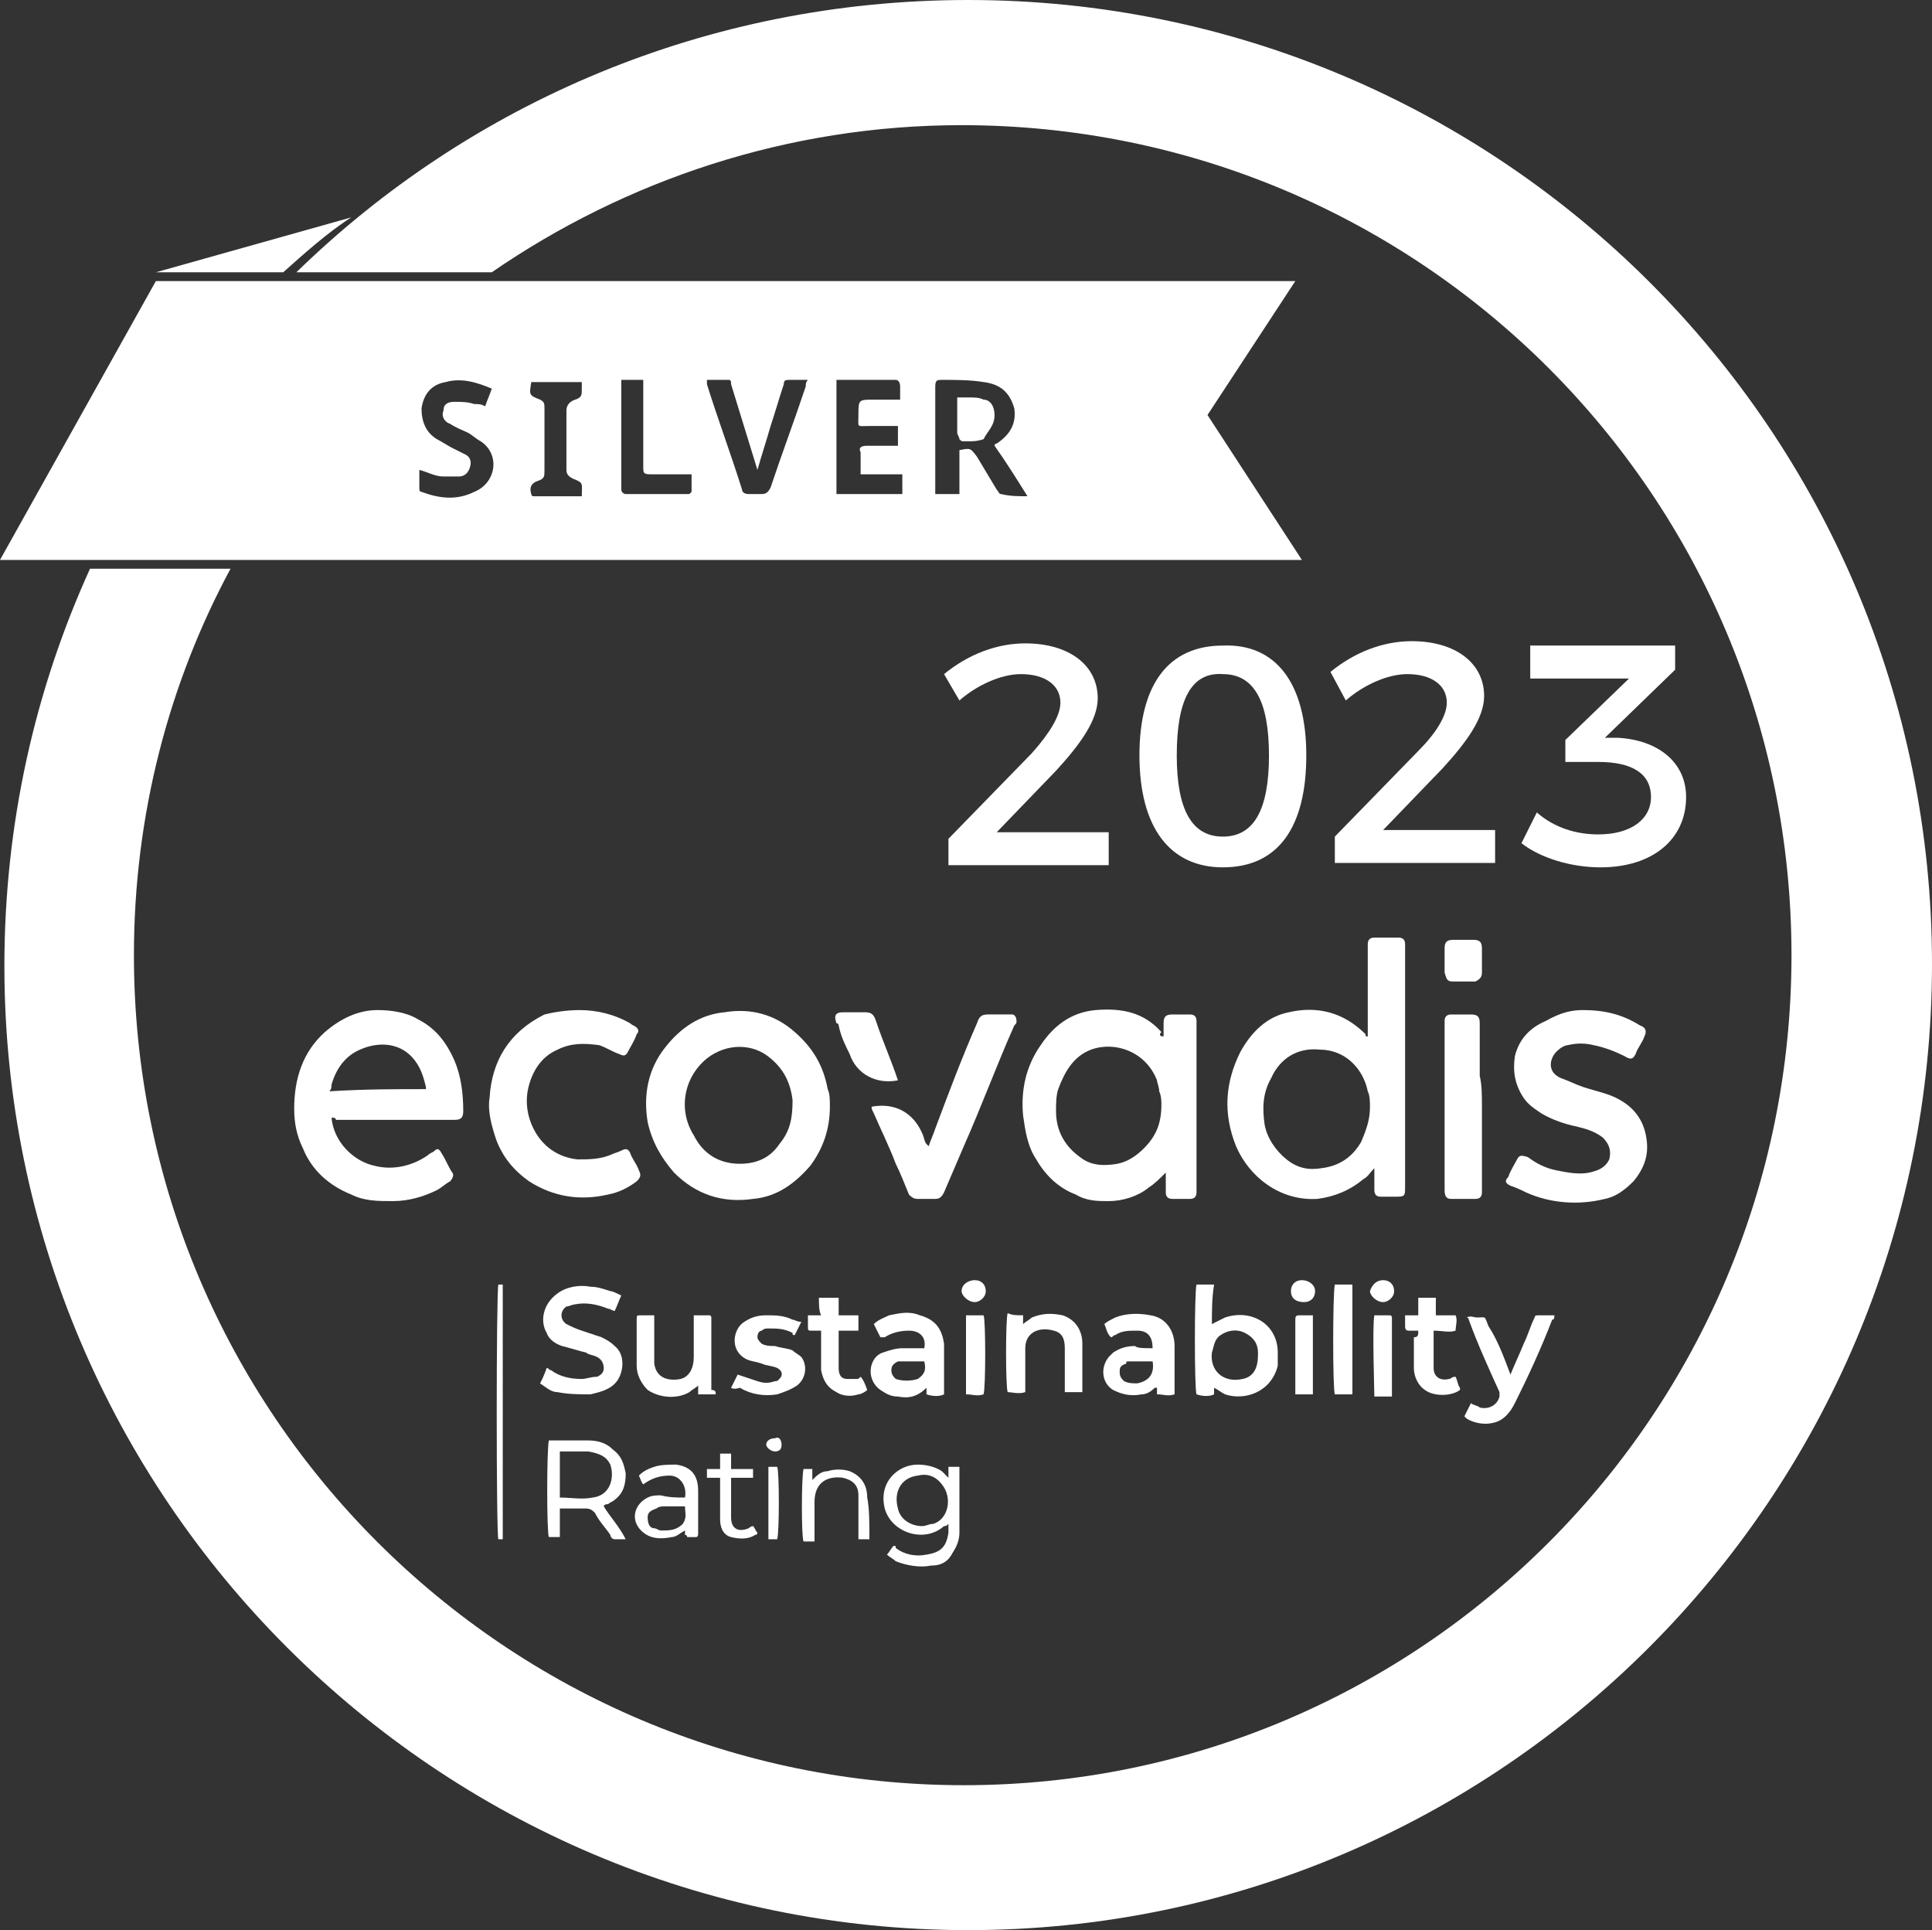 <?xml version="1.0" encoding="UTF-8"?> <svg xmlns="http://www.w3.org/2000/svg" xmlns:xlink="http://www.w3.org/1999/xlink" version="1.1" id="Layer_1" x="0px" y="0px" width="88px" height="87.9px" viewBox="0 0 88 87.9" style="enable-background:new 0 0 88 87.9;" xml:space="preserve"><rect x="0" y="0" width="88" height="87.9" fill="#333333" stroke="none"/> <style type="text/css"> .st0{fill:#FFFFFF;} .st1{enable-background:new ;} </style> <g> <path class="st0" d="M12.9,12.4c0.9-0.8,2-1.8,3.1-2.5l-8.9,2.5L12.9,12.4z"></path> </g> <g> <path class="st0" d="M62.3,47.2c0-0.1,0-0.2,0-0.3c0-1.2,0-2.4,0-3.7c0-0.1,0-0.1,0-0.2c0-0.2,0.1-0.3,0.3-0.3c0.4,0,0.7,0,1.1,0 c0.2,0,0.3,0.1,0.3,0.3c0,0.1,0,0.1,0,0.2c0,3.6,0,7.2,0,10.8c0,0.5,0,0.5-0.5,0.5c-0.2,0-0.4,0-0.6,0c-0.2,0-0.3-0.1-0.3-0.3 c0-0.3,0-0.5,0-0.8c0,0,0-0.1,0-0.2c-0.2,0.2-0.3,0.4-0.5,0.5c-0.6,0.5-1.3,0.8-2.1,0.9c-1.7,0.1-3.1-1-3.7-2.4 c-0.6-1.5-0.5-2.9,0.2-4.3c0.5-0.9,1.2-1.6,2.2-1.8c1.3-0.3,2.5,0,3.5,1C62.2,47.2,62.2,47.2,62.3,47.2 C62.3,47.3,62.3,47.2,62.3,47.2z M62.4,50.4c0-0.2,0-0.5-0.1-0.7c-0.2-1-1-1.9-2.2-1.9c-1-0.1-1.8,0.4-2.2,1.3 c-0.4,0.7-0.4,1.4-0.3,2.1c0.1,0.6,0.5,1.2,1,1.6c0.5,0.4,1,0.5,1.6,0.4c0.8-0.1,1.4-0.5,1.8-1.2C62.3,51.3,62.4,50.9,62.4,50.4z"></path> </g> <g> <path class="st0" d="M53,47.2c0-0.2,0-0.4,0-0.6c0-0.3,0.1-0.4,0.4-0.4c0.3,0,0.5,0,0.8,0c0.2,0,0.3,0.1,0.3,0.3c0,0.1,0,0.1,0,0.2 c0,2.5,0,4.9,0,7.4c0,0.1,0,0.1,0,0.2c0,0.2-0.1,0.3-0.3,0.3c-0.3,0-0.6,0-0.8,0c-0.2,0-0.3-0.1-0.3-0.3c0-0.3,0-0.5,0-0.8 c0,0,0-0.1,0-0.1c-0.3,0.3-0.5,0.5-0.8,0.7c-0.5,0.4-1.2,0.6-1.8,0.6c-0.5,0-1,0-1.5-0.3c-0.8-0.3-1.4-0.9-1.8-1.6 c-0.4-0.6-0.5-1.3-0.6-2c-0.1-1.1,0.1-2.2,0.8-3.2c0.6-0.9,1.4-1.5,2.5-1.6c1.2-0.1,2.2,0.1,3,1C52.8,47.1,52.8,47.2,53,47.2 C52.9,47.2,52.9,47.2,53,47.2z M52.9,50.3c0-0.1,0-0.4-0.1-0.6c0-0.2-0.1-0.4-0.1-0.5c-0.5-1.3-1.9-1.8-3-1.4 c-0.8,0.3-1.2,1-1.5,1.8c-0.1,0.3-0.1,0.7-0.1,1c0,0.9,0.4,1.6,1.1,2.1c0.5,0.4,1.1,0.4,1.7,0.3c0.5-0.1,0.9-0.4,1.2-0.7 C52.7,51.7,52.9,51.1,52.9,50.3z"></path> </g> <g> <path class="st0" d="M15.1,50.9c0.1,1.1,1,2,2,2.2c0.8,0.2,1.7,0,2.4-0.5c0.1-0.1,0.2-0.1,0.3-0.2c0.1-0.1,0.2-0.1,0.3,0.1 c0.2,0.3,0.3,0.6,0.5,0.9c0.1,0.1,0,0.3-0.1,0.4c-0.2,0.1-0.4,0.3-0.6,0.4c-0.6,0.3-1.3,0.5-2,0.5c-0.7,0-1.3,0-1.9-0.3 c-1-0.4-1.8-1.1-2.2-2.1c-0.3-0.6-0.4-1.2-0.4-1.8c0-1.4,0.4-2.6,1.4-3.5c0.7-0.6,1.5-1,2.4-1c0.6,0,1.3,0.1,1.8,0.4 c0.8,0.4,1.3,1,1.7,1.9c0.3,0.7,0.4,1.5,0.4,2.3c0,0.3-0.1,0.4-0.4,0.4c-0.8,0-1.5,0-2.3,0c-1,0-2.1,0-3.1,0 C15.3,50.9,15.2,50.9,15.1,50.9z M19.4,49.6C19.5,49.5,19.5,49.5,19.4,49.6c0-0.1,0-0.1,0-0.1c-0.1-0.4-0.2-0.8-0.5-1.2 c-0.6-0.8-1.6-0.9-2.5-0.5c-0.7,0.3-1.1,0.9-1.3,1.6c0,0.1,0,0.2-0.1,0.3C16.6,49.6,18,49.6,19.4,49.6z"></path> </g> <g> <path class="st0" d="M37.8,50.4c0,1-0.3,1.9-0.9,2.7c-0.7,0.8-1.5,1.4-2.6,1.5c-1.4,0.2-2.6-0.2-3.6-1.2c-0.6-0.7-1-1.4-1.2-2.3 c-0.2-1.2,0-2.4,0.8-3.4c0.7-0.9,1.6-1.5,2.7-1.6c1.2-0.2,2.3,0.1,3.2,0.9c0.8,0.7,1.3,1.5,1.5,2.6C37.8,49.8,37.8,50.1,37.8,50.4z M33.7,53c0.8,0,1.4-0.3,1.8-0.9c0.5-0.6,0.6-1.2,0.6-2c-0.1-0.8-0.4-1.4-1-1.9c-0.8-0.7-2-0.7-2.9,0c-1.1,0.9-1.3,2.4-0.6,3.5 C32,52.5,32.7,53,33.7,53z"></path> </g> <g> <path class="st0" d="M72.1,46c1,0,1.8,0.2,2.6,0.7c0.3,0.1,0.3,0.3,0.2,0.5c-0.1,0.3-0.3,0.5-0.4,0.8c-0.1,0.2-0.2,0.3-0.5,0.1 c-0.4-0.2-0.9-0.4-1.4-0.5c-0.4-0.1-0.8-0.1-1.2,0c-0.1,0-0.3,0.1-0.4,0.2c-0.4,0.3-0.6,1,0.1,1.3c0.3,0.1,0.7,0.3,1,0.4 c0.6,0.2,1.2,0.3,1.7,0.6c0.7,0.4,1.1,1,1.2,1.8c0.1,0.7-0.1,1.3-0.6,1.9c-0.4,0.4-0.8,0.7-1.3,0.8c-1.2,0.3-2.5,0.2-3.6-0.3 c-0.2-0.1-0.4-0.2-0.7-0.3c-0.2-0.1-0.3-0.2-0.1-0.4c0.1-0.3,0.3-0.6,0.4-0.8c0.1-0.2,0.2-0.2,0.5-0.1c0.4,0.3,0.8,0.5,1.3,0.6 c0.5,0.1,1,0.2,1.5,0.1c0.4-0.1,0.7-0.2,0.9-0.6c0.1-0.4,0-0.7-0.3-1c-0.4-0.3-0.8-0.4-1.2-0.5c-0.5-0.1-1.1-0.3-1.6-0.6 c-0.3-0.2-0.6-0.4-0.8-0.7c-0.4-0.6-0.5-1.2-0.4-1.9c0.2-0.8,0.7-1.3,1.4-1.6C71.1,46.1,71.6,46,72.1,46z"></path> </g> <g> <path class="st0" d="M26.4,46c0.8,0,1.6,0.2,2.3,0.6c0.1,0.1,0.2,0.1,0.3,0.2c0.1,0.1,0.1,0.2,0,0.3c-0.1,0.3-0.3,0.6-0.4,0.8 c-0.1,0.2-0.2,0.2-0.4,0.1c-0.3-0.1-0.6-0.3-0.9-0.4c-0.7-0.1-1.3-0.1-1.9,0.2c-0.7,0.3-1.1,0.9-1.3,1.6c-0.2,0.7-0.1,1.4,0.2,2 c0.4,0.8,1.1,1.3,2,1.4c0.5,0,1,0,1.5-0.2c0.2-0.1,0.3-0.1,0.5-0.2c0.2-0.1,0.3-0.1,0.4,0.1c0.1,0.3,0.3,0.5,0.4,0.8 c0.1,0.2,0.1,0.3-0.1,0.5c-0.4,0.3-0.8,0.5-1.3,0.6c-1.3,0.3-2.5,0.1-3.6-0.6c-0.7-0.5-1.2-1.1-1.5-1.9c-0.2-0.6-0.4-1.3-0.3-1.9 c0.1-1.7,0.9-3,2.5-3.8C25.2,46.1,25.8,46,26.4,46z"></path> </g> <g> <path class="st0" d="M39.7,50.4c1.1-0.2,1.9,0.3,2.3,1.2c0.1,0.2,0.1,0.4,0.2,0.5c0,0,0,0,0.1,0.1c0.1-0.3,0.2-0.5,0.3-0.8 c0.6-1.6,1.2-3.2,1.9-4.8c0.1-0.3,0.2-0.4,0.5-0.4c0.3,0,0.6,0,0.9,0c0.1,0,0.1,0,0.2,0c0.1,0,0.2,0.1,0.2,0.3c0,0.1,0,0.1-0.1,0.2 c-0.8,1.8-1.5,3.7-2.3,5.5c-0.3,0.7-0.6,1.4-0.9,2.1c-0.1,0.2-0.2,0.3-0.4,0.3c-0.3,0-0.5,0-0.8,0c-0.2,0-0.3-0.1-0.4-0.2 c-0.2-0.5-0.4-1-0.6-1.4c-0.3-0.8-0.7-1.6-1-2.3C39.7,50.5,39.7,50.5,39.7,50.4z"></path> </g> <g> <path class="st0" d="M67.5,50.4c0,1.2,0,2.5,0,3.7c0,0.1,0,0.1,0,0.2c0,0.2-0.1,0.3-0.3,0.3c-0.4,0-0.7,0-1.1,0 c-0.2,0-0.3-0.1-0.3-0.4c0-0.3,0-0.7,0-1c0-2.1,0-4.3,0-6.4c0-0.1,0-0.2,0-0.3c0-0.2,0.1-0.3,0.3-0.3c0.1,0,0.3,0,0.4,0 c0.2,0,0.4,0,0.5,0c0.3,0,0.4,0.1,0.4,0.4c0,0.8,0,1.6,0,2.4C67.5,49.4,67.5,49.9,67.5,50.4z"></path> </g> <g> <path class="st0" d="M55.2,60.3c0.2-0.1,0.4-0.2,0.6-0.3c1.2-0.4,2.4,0.3,2.4,1.6c0,0.2,0,0.4,0,0.6c-0.3,1.2-1.5,1.6-2.4,1.3 c-0.2-0.1-0.3-0.2-0.5-0.3c0,0.1,0,0.2,0,0.3c-0.2,0.1-0.5,0.1-0.8,0c-0.1-0.2-0.1-4.7,0-5c0.3,0,0.5,0,0.8,0 C55.2,59.1,55.2,59.7,55.2,60.3z M57.3,61.7c0,0,0-0.1,0-0.1c0-0.4-0.2-0.7-0.6-0.9c-0.4-0.2-0.8-0.1-1.1,0.1 c-0.3,0.2-0.3,0.5-0.4,0.8c-0.1,0.8,0.5,1.4,1.4,1.2C57.1,62.7,57.3,62.3,57.3,61.7z"></path> </g> <g> <path class="st0" d="M24.6,63c0.1-0.2,0.2-0.4,0.3-0.7c0.1,0,0.1,0.1,0.2,0.1c0.4,0.3,0.9,0.4,1.4,0.4c0.2,0,0.4-0.1,0.7-0.1 c0.2-0.1,0.3-0.2,0.3-0.4c0-0.2-0.1-0.4-0.3-0.5c-0.2-0.1-0.4-0.1-0.5-0.2c-0.4-0.1-0.7-0.2-1.1-0.3c-0.3-0.1-0.6-0.3-0.7-0.6 c-0.3-0.5-0.2-1.3,0.5-1.8c0.4-0.3,1-0.4,1.5-0.3c0.3,0,0.6,0.1,0.9,0.2c0.1,0,0.3,0.1,0.5,0.2c-0.1,0.2-0.2,0.5-0.3,0.7 c-0.1,0-0.2-0.1-0.3-0.1c-0.5-0.2-1-0.3-1.5-0.2c-0.1,0-0.3,0.1-0.4,0.1c-0.3,0.2-0.3,0.6,0,0.8c0.2,0.1,0.4,0.2,0.7,0.3 c0.3,0.1,0.6,0.2,0.9,0.3c0.2,0.1,0.4,0.2,0.6,0.4c0.5,0.4,0.4,1.2,0.1,1.6c-0.3,0.4-0.8,0.5-1.2,0.6c-0.5,0-1,0-1.5-0.1 C25.1,63.4,24.9,63.2,24.6,63z"></path> </g> <g> <path class="st0" d="M52.5,61.4c0-0.5-0.2-0.8-0.7-0.8c-0.4,0-0.7,0-1,0.2c-0.1,0-0.1,0.1-0.2,0.1c-0.2-0.2-0.2-0.4-0.3-0.6 c0.1-0.1,0.3-0.2,0.5-0.3c0.5-0.2,1.1-0.2,1.6-0.1c0.7,0.1,1.1,0.7,1.1,1.4c0,0.7,0,1.3,0,2c0,0.1,0,0.1,0,0.2 c-0.3,0.1-0.5,0-0.8,0c0-0.1,0-0.2,0-0.3c0,0-0.1,0-0.1,0c-0.2,0.2-0.4,0.3-0.6,0.3c-0.5,0.1-0.9,0-1.3-0.2c-0.5-0.3-0.6-1-0.2-1.5 c0.1-0.1,0.1-0.1,0.2-0.2c0.3-0.2,0.6-0.3,1-0.3C51.8,61.4,52.1,61.4,52.5,61.4z M52.5,62c-0.4,0-0.8,0-1.1,0c-0.1,0-0.1,0-0.1,0.1 C51,62.2,51,62.3,51,62.5c0,0.2,0.1,0.3,0.2,0.4c0.2,0.1,0.4,0.1,0.6,0.1C52.3,62.9,52.6,62.6,52.5,62z"></path> </g> <g> <path class="st0" d="M42.1,61.4c0.1-0.5-0.2-0.8-0.7-0.8c-0.4,0-0.8,0.1-1.1,0.3c0,0-0.1,0-0.1,0c0,0,0,0-0.1,0 c-0.1-0.2-0.2-0.4-0.3-0.6c0.2-0.2,0.5-0.3,0.7-0.4c0.5-0.1,0.9-0.2,1.4,0c0.7,0.2,1,0.6,1.1,1.3c0,0.7,0,1.5,0,2.2 c0,0,0,0.1,0,0.1c-0.2,0.1-0.5,0.1-0.8,0c0,0,0-0.1,0-0.1c0-0.1,0-0.1,0-0.2c-0.4,0.4-0.8,0.5-1.3,0.4c-0.3,0-0.5-0.1-0.8-0.3 c-0.7-0.5-0.5-1.5,0.1-1.7c0.3-0.1,0.6-0.2,0.9-0.2C41.5,61.4,41.8,61.4,42.1,61.4z M42.1,62c-0.4,0-0.7,0-1.1,0c0,0-0.1,0-0.1,0 c-0.2,0.1-0.3,0.2-0.3,0.4c0,0.2,0.1,0.3,0.2,0.4c0.3,0.1,0.7,0.1,1,0C42.1,62.6,42.2,62.4,42.1,62z"></path> </g> <g> <path class="st0" d="M68.8,62.6c0.2-0.5,0.4-0.9,0.6-1.4c0.2-0.4,0.3-0.8,0.5-1.2c0-0.1,0.1-0.1,0.2-0.1c0.2,0,0.4,0,0.7,0 c0,0.1,0,0.2-0.1,0.2c-0.5,1.3-1.1,2.6-1.7,3.8c-0.2,0.4-0.5,0.8-1,0.9c-0.4,0.1-0.9,0-1.2-0.2c0,0,0,0-0.1-0.1 c0.1-0.2,0.2-0.4,0.3-0.6c0.1,0.1,0.3,0.1,0.4,0.2c0.4,0.1,0.8-0.1,0.9-0.5c0-0.1,0-0.1,0-0.2c-0.5-1.1-1-2.2-1.4-3.3 c0,0,0-0.1-0.1-0.1c0.2-0.1,0.3,0,0.5,0c0.4,0,0.3-0.1,0.5,0.4C68.2,61,68.5,61.8,68.8,62.6z"></path> </g> <g> <path class="st0" d="M32.6,63.5c-0.3,0-0.5,0-0.8,0c0-0.1,0-0.3,0-0.4c-0.1,0.1-0.3,0.2-0.4,0.3c-0.5,0.3-1.3,0.3-1.9-0.1 C29.2,63,29,62.6,29,62.2c0-0.7,0-1.4,0-2.1c0-0.2,0-0.2,0.2-0.2c0.2,0,0.4,0,0.6,0c0,0.1,0,0.2,0,0.3c0,0.5,0,1.1,0,1.6 c0,0.1,0,0.2,0,0.3c0.1,0.7,0.7,0.8,1.2,0.7c0.4-0.1,0.6-0.5,0.6-1c0-0.5,0-1.1,0-1.6c0-0.1,0-0.2,0-0.3c0.3,0,0.5,0,0.7,0 c0.1,0,0.1,0.1,0.1,0.1c0,0.1,0,0.1,0,0.2c0,1,0,2.1,0,3.1C32.6,63.3,32.6,63.4,32.6,63.5z"></path> </g> <g> <path class="st0" d="M46.6,59.9c0,0.1,0,0.3,0,0.4c0.1-0.1,0.3-0.2,0.4-0.3c0.5-0.2,0.9-0.2,1.4-0.1c0.6,0.2,0.9,0.7,0.9,1.3 c0,0.7,0,1.4,0,2.1c0,0,0,0.1,0,0.1c-0.3,0-0.5,0-0.8,0c0-0.1,0-0.2,0-0.3c0-0.6,0-1.1,0-1.7c0-0.4-0.1-0.7-0.5-0.8 c-0.7-0.2-1.3,0.1-1.3,0.8c0,0.5,0,1.1,0,1.7c0,0.1,0,0.2,0,0.3c-0.3,0.1-0.6,0-0.8,0c-0.1-0.2-0.1-3.4,0-3.6 C46.1,59.9,46.3,59.9,46.6,59.9z"></path> </g> <g> <path class="st0" d="M33.3,63.2c0.1-0.2,0.2-0.4,0.3-0.6c0.3,0.1,0.6,0.2,0.9,0.3c0.3,0.1,0.5,0.1,0.8,0c0.1,0,0.1,0,0.2-0.1 c0.2-0.2,0.1-0.4-0.1-0.5c-0.2-0.1-0.5-0.1-0.7-0.2c-0.3-0.1-0.5-0.1-0.7-0.2c-0.8-0.4-0.6-1.4-0.1-1.7c0.3-0.2,0.6-0.3,1-0.3 c0.4,0,0.8,0,1.2,0.2c0.1,0,0.2,0.1,0.4,0.1c-0.1,0.2-0.2,0.4-0.3,0.6c-0.1,0-0.1,0-0.1-0.1c-0.4-0.2-0.7-0.2-1.1-0.2 c-0.1,0-0.2,0-0.3,0.1c-0.1,0-0.2,0.1-0.2,0.3c0,0.1,0.1,0.2,0.2,0.3c0.2,0.1,0.4,0.1,0.6,0.1c0.3,0.1,0.6,0.1,0.8,0.2 c0.1,0.1,0.3,0.2,0.4,0.3c0.3,0.4,0.2,1-0.2,1.3c-0.3,0.2-0.6,0.3-0.9,0.4c-0.6,0.1-1.2,0-1.7-0.3C33.4,63.3,33.3,63.2,33.3,63.2z"></path> </g> <g> <path class="st0" d="M43.2,67.3c0-0.2,0-0.3,0-0.5c0.1,0,0.3,0,0.5,0c0,0.1,0,0.2,0,0.3c0,0.9,0,1.8,0,2.7c0,0.3-0.1,0.6-0.3,0.9 c-0.2,0.4-0.5,0.6-1,0.6c-0.5,0.1-1.1,0-1.6-0.2c-0.1-0.1-0.3-0.2-0.4-0.3c0.1-0.1,0.2-0.3,0.3-0.4c0.1,0,0.1,0,0.1,0.1 c0.4,0.3,0.9,0.4,1.4,0.3c0.6-0.1,0.9-0.3,1-1c0-0.1,0-0.2,0-0.4c-0.1,0.1-0.1,0.1-0.2,0.1c-0.9,0.8-2.4,0.3-2.7-0.8 c-0.3-1.2,0.6-2,1.5-2c0.4,0,0.8,0.1,1.1,0.3C43,67.1,43.1,67.2,43.2,67.3z M42,69.5c0.2,0,0.3-0.1,0.5-0.1 c0.7-0.2,0.9-1.2,0.4-1.8c-0.3-0.4-0.7-0.5-1.1-0.4c-0.8,0.1-1.1,0.8-0.9,1.5C41,69.2,41.5,69.5,42,69.5z"></path> </g> <g> <path class="st0" d="M27.5,68.6c0.3,0.5,0.7,0.9,1,1.5c-0.2,0-0.3,0-0.5,0c-0.1,0-0.2-0.1-0.2-0.2c-0.2-0.3-0.5-0.6-0.7-1 c-0.1-0.1-0.2-0.2-0.4-0.2c-0.3,0-0.6,0-0.9,0c-0.1,0-0.2,0-0.3,0c0,0.1,0,0.2,0,0.2c0,0.3,0,0.5,0,0.8c0,0.1,0,0.2,0,0.3 c-0.2,0-0.3,0-0.5,0c-0.1-0.2-0.1-4,0-4.4c0.1,0,0.1,0,0.2,0c0.5,0,1.1,0,1.6,0c0.4,0,0.8,0.1,1.1,0.4c0.4,0.3,0.5,0.6,0.6,1.1 c0,0.5-0.1,0.9-0.5,1.2c-0.1,0.1-0.2,0.1-0.3,0.2C27.5,68.5,27.5,68.6,27.5,68.6z M25.5,68.2c0.5,0,1,0.1,1.5,0 c0.8-0.1,1-0.9,0.8-1.5c-0.2-0.4-0.5-0.5-1-0.6c-0.4,0-0.7,0-1.1,0c-0.1,0-0.1,0-0.2,0C25.5,66.9,25.5,67.5,25.5,68.2z"></path> </g> <g> <path class="st0" d="M64.6,60.6c-0.2,0-0.3,0-0.4,0c-0.1,0-0.2,0-0.2-0.2c0-0.2,0-0.3,0-0.5c0.2,0,0.4,0,0.6,0c0-0.3,0-0.5,0-0.8 c0.3,0,0.5,0,0.8,0c0,0.3,0,0.5,0,0.8c0.3,0,0.6,0,0.9,0c0.1,0.2,0,0.5,0,0.7c-0.3,0.1-0.6,0-1,0c0,0.1,0,0.1,0,0.2 c0,0.5,0,0.9,0,1.4c0,0,0,0.1,0,0.1c0,0.4,0.3,0.6,0.7,0.5c0.1,0,0.1-0.1,0.3-0.1c0.1,0.2,0.1,0.4,0.2,0.5c0,0,0,0.1,0,0.1 c-0.4,0.3-1.2,0.3-1.6,0c-0.3-0.2-0.5-0.6-0.5-1c0-0.5,0-0.9,0-1.4C64.6,60.9,64.6,60.8,64.6,60.6z"></path> </g> <g> <path class="st0" d="M37.3,59.1c0.3,0,0.6,0,0.9,0c0,0.3,0,0.5,0,0.8c0.3,0,0.6,0,0.9,0c0,0.3,0,0.5,0,0.7c-0.3,0-0.6,0-0.9,0 c0,0.1,0,0.1,0,0.1c0,0.5,0,1.1,0,1.6c0,0.3,0.1,0.5,0.4,0.5c0.1,0,0.3,0,0.4,0c0.1,0,0.1,0,0.2-0.1c0.1,0.1,0.2,0.3,0.3,0.6 c-0.1,0.1-0.3,0.2-0.4,0.2c-0.3,0.1-0.7,0.1-1-0.1c-0.4-0.2-0.6-0.5-0.7-1c0-0.5,0-1,0-1.5c0-0.1,0-0.2,0-0.3c-0.1,0-0.3,0-0.4,0 c-0.2,0-0.2,0-0.2-0.2c0-0.1,0-0.3,0-0.5c0.2,0,0.4,0,0.6,0C37.3,59.7,37.3,59.4,37.3,59.1z"></path> </g> <g> <path class="st0" d="M40.9,49.2c-1,0.2-1.9-0.3-2.2-1.2c-0.2-0.4-0.4-0.8-0.5-1.3c0,0,0-0.1-0.1-0.1c-0.1-0.3-0.1-0.5,0.3-0.5 c0.3,0,0.6,0,1,0c0.3,0,0.4,0.1,0.5,0.4C40.2,47.4,40.6,48.3,40.9,49.2C40.9,49.1,40.9,49.2,40.9,49.2z"></path> </g> <g> <path class="st0" d="M31.2,68.2c0.1-0.5-0.2-1-0.7-1c-0.4,0-0.8,0.1-1.2,0.4c-0.1-0.1-0.1-0.2-0.2-0.4c0.2-0.2,0.4-0.3,0.7-0.4 c0.3-0.1,0.7-0.1,1-0.1c0.7,0.1,1,0.5,1,1.2c0,0.6,0,1.2,0,1.9c0,0.1,0,0.2-0.1,0.2c-0.1,0-0.3,0-0.4,0c0,0,0-0.1-0.1-0.1 c0-0.1,0-0.1,0-0.2C31,69.8,30.8,70,30.6,70c-0.5,0.1-1,0.1-1.4-0.3c-0.5-0.5-0.3-1.2,0.3-1.5c0.2-0.1,0.4-0.1,0.6-0.1 C30.5,68.2,30.8,68.2,31.2,68.2z M31.2,68.6c-0.3,0-0.6,0-0.9,0c-0.1,0-0.3,0-0.4,0.1c-0.3,0.1-0.4,0.2-0.4,0.4 c0,0.3,0.1,0.5,0.3,0.5c0.1,0,0.2,0.1,0.3,0.1c0.4,0,0.7,0,1-0.3C31.3,69.1,31.2,68.9,31.2,68.6z"></path> </g> <g> <path class="st0" d="M61.6,63.5c-0.3,0-0.5,0-0.8,0c-0.1-0.2-0.1-4.6,0-5c0.3,0,0.5,0,0.8,0C61.6,58.7,61.6,63.2,61.6,63.5z"></path> </g> <g> <path class="st0" d="M39.6,70.1c-0.2,0-0.3,0-0.5,0c0-0.1,0-0.2,0-0.3c0-0.5,0-1,0-1.5c0-0.1,0-0.1,0-0.2c0-0.5-0.3-0.7-0.7-0.8 c-0.7-0.1-1.3,0.2-1.3,1.1c0,0.5,0,1,0,1.5c0,0.1,0,0.2,0,0.3c-0.2,0-0.3,0-0.5,0c-0.1-0.2-0.1-2.9,0-3.3c0.1,0,0.3,0,0.4,0 c0,0.2,0,0.3,0,0.5c0.2-0.2,0.4-0.4,0.7-0.4c0.3-0.1,0.7-0.1,1,0c0.5,0.2,0.8,0.6,0.8,1.2C39.6,68.7,39.6,69.3,39.6,70.1 C39.6,70,39.6,70,39.6,70.1z"></path> </g> <g> <path class="st0" d="M44,63.5c0-1.2,0-2.4,0-3.6c0.3,0,0.5,0,0.8,0c0.1,0.2,0.1,3.3,0,3.6C44.5,63.6,44.3,63.5,44,63.5z"></path> </g> <g> <path class="st0" d="M62.6,59.9c0.2,0,0.5,0,0.7,0c0.1,0,0.1,0.1,0.1,0.1c0,0.1,0,0.1,0,0.2c0,1,0,2.1,0,3.1c0,0.1,0,0.2,0,0.3 c-0.3,0-0.5,0-0.8,0C62.6,63.3,62.5,60.4,62.6,59.9z"></path> </g> <g> <path class="st0" d="M59.8,59.9c0,1.2,0,2.4,0,3.6c-0.1,0-0.3,0-0.4,0c-0.1,0-0.3,0-0.4,0c0-0.1,0-0.2,0-0.2c0-1.1,0-2.1,0-3.1 c0-0.3,0-0.3,0.3-0.3C59.4,59.9,59.5,59.9,59.8,59.9z"></path> </g> <g> <path class="st0" d="M22.9,70.1c-0.1,0-0.1,0-0.2,0c-0.1-0.2-0.1-11.2,0-11.6c0.1,0,0.1,0,0.2,0C22.9,58.7,22.9,69.6,22.9,70.1z"></path> </g> <g> <path class="st0" d="M67.5,43.7c0,0.2,0,0.4,0,0.6c0,0.2-0.1,0.3-0.3,0.4c-0.3,0-0.7,0-1,0c-0.3,0-0.3-0.1-0.4-0.4 c0-0.4,0-0.8,0-1.1c0-0.3,0.1-0.4,0.4-0.4c0.3,0,0.6,0,0.9,0c0.3,0,0.4,0.1,0.4,0.4C67.5,43.3,67.5,43.5,67.5,43.7z"></path> </g> <g> <path class="st0" d="M34.3,69.5c0.1,0.1,0.1,0.2,0.2,0.3c0,0,0,0.1-0.1,0.1c-0.3,0.2-0.7,0.2-1.1,0.1c-0.4-0.1-0.5-0.5-0.5-0.8 c0-0.5,0-1.1,0-1.6c0-0.1,0-0.2,0-0.3c-0.2,0-0.4,0-0.6,0c0-0.1,0-0.3,0-0.4c0.2,0,0.4,0,0.6,0c0-0.2,0-0.4,0-0.7 c0.2,0,0.3,0,0.5,0c0,0.2,0,0.4,0,0.7c0.3,0,0.7,0,1,0c0,0.1,0,0.3,0,0.4c-0.2,0-0.3,0-0.5,0s-0.3,0-0.5,0c0,0.1,0,0.1,0,0.2 c0,0.5,0,1.1,0,1.6c0,0,0,0,0,0c0,0.5,0.3,0.7,0.8,0.5C34.1,69.6,34.2,69.5,34.3,69.5z"></path> </g> <g> <path class="st0" d="M35,70.1c0-1.1,0-2.2,0-3.3c0.1,0,0.2,0,0.2,0c0.1,0,0.1,0,0.2,0c0.1,0.2,0.1,3,0,3.3 C35.3,70.1,35.2,70.1,35,70.1z"></path> </g> <g> <path class="st0" d="M63,58.3c0.3,0,0.5,0.2,0.5,0.5s-0.3,0.5-0.5,0.5c-0.3,0-0.6-0.3-0.6-0.5C62.5,58.5,62.7,58.3,63,58.3z"></path> </g> <g> <path class="st0" d="M59.9,58.8c0,0.3-0.2,0.5-0.5,0.5c-0.4,0-0.6-0.2-0.6-0.5c0-0.3,0.2-0.5,0.5-0.5 C59.6,58.3,59.9,58.5,59.9,58.8z"></path> </g> <g> <path class="st0" d="M44.4,58.3c0.3,0,0.5,0.2,0.5,0.5c0,0.3-0.3,0.5-0.5,0.5c-0.3,0-0.6-0.3-0.6-0.5 C43.8,58.5,44.1,58.3,44.4,58.3z"></path> </g> <g> <path class="st0" d="M35.6,65.8c0,0.2-0.1,0.3-0.3,0.3c-0.2,0-0.4-0.2-0.4-0.3c0-0.2,0.2-0.3,0.4-0.3 C35.5,65.4,35.6,65.6,35.6,65.8z"></path> </g> <g> <path class="st0" d="M55,18.9l4-6.1H7.1L0,25.5h59.3L55,18.9z M21.6,22.4c-0.8,0.4-1.6,0.3-2.4,0c-0.1,0-0.1-0.1-0.1-0.2 c0-0.3,0-0.5,0-0.8c0.4,0.1,0.7,0.3,1.1,0.3c0.2,0,0.5,0,0.7,0s0.4-0.1,0.5-0.4c0.1-0.3,0-0.5-0.2-0.6c-0.2-0.1-0.4-0.2-0.6-0.3 c-0.2-0.1-0.5-0.3-0.7-0.4c-0.5-0.3-0.7-0.8-0.7-1.4c0.1-0.7,0.5-1.1,1.1-1.2c0.7-0.2,1.4,0,2.1,0.3c-0.1,0.3-0.2,0.5-0.3,0.8 c-0.2-0.1-0.3-0.1-0.5-0.1c-0.3-0.1-0.6-0.1-0.9-0.1c-0.3,0-0.5,0.1-0.5,0.4c-0.1,0.2,0,0.5,0.3,0.6c0.3,0.2,0.6,0.3,0.8,0.4 c0.2,0.1,0.4,0.3,0.6,0.4C22.8,20.7,22.6,22,21.6,22.4z M25.8,21.4c0,0.2,0.1,0.3,0.3,0.4c0.5,0.2,0.4,0.2,0.4,0.8 c-0.7,0-1.4,0-2.2,0c0,0-0.1,0-0.1-0.1c-0.1-0.3,0-0.5,0.3-0.6c0.3-0.1,0.3-0.2,0.3-0.5c0-0.9,0-1.9,0-2.8c0-0.2,0-0.3-0.2-0.4 c-0.5-0.2-0.5-0.2-0.4-0.8c0.8,0,1.5,0,2.3,0c0,0.1,0,0.2,0,0.3c0,0.3,0,0.4-0.3,0.5c-0.3,0.1-0.4,0.3-0.4,0.5 C25.8,19.5,25.8,20.5,25.8,21.4z M31.5,22.4c0,0-0.1,0.1-0.1,0.1c-1,0-1.9,0-2.9,0c-0.1,0-0.2-0.1-0.2-0.2c0-1.6,0-3.3,0-4.9 c0,0,0,0,0-0.1c0.3,0,0.7,0,1,0c0,0.1,0,0.2,0,0.3c0,1.2,0,2.5,0,3.7c0,0.2,0,0.3,0.3,0.3c0.6,0,1.2,0,1.9,0 C31.5,21.9,31.5,22.2,31.5,22.4z M36.7,17.6c-0.5,1.5-1.1,3.1-1.6,4.6c-0.1,0.2-0.2,0.3-0.4,0.3c-0.2,0-0.4,0-0.6,0 c-0.2,0-0.3-0.1-0.3-0.2c-0.5-1.6-1.1-3.2-1.6-4.8c0,0,0-0.1,0-0.2c0.3,0,0.7,0,1,0c0.1,0,0.1,0.1,0.1,0.2c0.4,1.3,0.8,2.6,1.2,3.9 c0.2-0.7,0.4-1.3,0.6-2c0.2-0.6,0.4-1.3,0.6-1.9c0-0.2,0.1-0.2,0.3-0.2c0.3,0,0.5,0,0.8,0C36.7,17.4,36.7,17.5,36.7,17.6z M41,17.6 c0,0.2,0,0.4,0,0.6c-0.4,0-0.8,0-1.2,0c-0.7,0-0.7,0-0.7,0.7c0,0.6-0.1,0.5,0.5,0.5c0.4,0,0.8,0,1.3,0c0,0.3,0,0.6,0,0.9 c-0.5,0-1,0-1.4,0c-0.3,0-0.4,0.1-0.3,0.3c0,0.3,0,0.7,0,1c0.6,0,1.3,0,1.9,0c0,0.3,0,0.6,0,0.9c-1,0-2,0-3,0c0-1.7,0-3.4,0-5.2 c0.1,0,0.2,0,0.2,0c0.8,0,1.6,0,2.5,0C40.9,17.3,41,17.4,41,17.6z M45.6,22.5c-0.1,0-0.1-0.1-0.2-0.2c-0.3-0.5-0.6-1-0.9-1.5 c-0.3-0.4-0.3-0.4-0.8-0.3c0,0.6,0,1.3,0,2c-0.4,0-0.7,0-1.1,0c0-0.1,0-0.2,0-0.3c0-1.5,0-3.1,0-4.6c0-0.3,0.1-0.3,0.3-0.3 c0.6,0,1.3,0,1.9,0.1c0.8,0.1,1.2,0.5,1.4,1.2c0.1,0.7-0.2,1.2-0.8,1.6c0,0-0.1,0-0.1,0.1c0.5,0.7,1,1.5,1.5,2.3 C46.4,22.6,46,22.6,45.6,22.5z"></path> <path class="st0" d="M44.7,18.3c-0.3-0.1-0.6-0.1-1-0.1c0,0.5,0,0.9,0,1.3c0,0.1,0.1,0.1,0.1,0.1c0.3,0,0.6,0,0.9-0.1 c0.3-0.1,0.4-0.3,0.4-0.6C45.1,18.6,45,18.4,44.7,18.3z"></path> </g> <g> <path class="st0" d="M44.1,0C32.2,0,21.4,4.7,13.5,12.4h8.9c6.1-4.2,13.5-6.7,21.4-6.7c20.9,0,37.8,16.9,37.8,37.8 S64.7,81.3,43.9,81.3S6.1,64.4,6.1,43.5c0-6.4,1.6-12.4,4.4-17.6H4.1c-2.5,5.5-3.9,11.6-3.9,18.1c0,24.2,19.7,43.9,43.9,43.9 S88,68.2,88,43.9S68.3,0,44.1,0z"></path> <path class="st0" d="M45.3,18.9c0-0.4-0.2-0.7-0.5-0.7l0,0c-0.2-0.1-0.4-0.1-0.7-0.1c-0.1,0-0.2,0-0.3,0l-0.2,0v0.6 c0,0.4,0,0.7,0,1c0,0.1,0.1,0.2,0.1,0.3c0.1,0.1,0.1,0.1,0.2,0.1h0l0.1,0c0.3,0,0.5,0,0.8-0.1C45,19.6,45.3,19.4,45.3,18.9z"></path> </g> <g class="st1"> <path class="st0" d="M48.3,32c0-0.8-0.7-1.3-1.8-1.3c-0.9,0-2,0.5-2.8,1.2L43,30.7c1.1-0.9,2.4-1.4,3.7-1.4c2,0,3.3,1,3.3,2.5 c0,1-0.8,2.1-1.9,3.3l-2.7,2.8h5.1v1.5h-7.3v-1.2l3.8-3.9C47.8,33.4,48.3,32.6,48.3,32z"></path> <path class="st0" d="M59.5,34.4c0,3.3-1.3,5.1-3.8,5.1c-2.4,0-3.8-1.8-3.8-5.1c0-3.2,1.3-5,3.8-5C58.1,29.3,59.5,31.1,59.5,34.4z M53.6,34.4c0,2.5,0.7,3.7,2.1,3.7c1.4,0,2.1-1.2,2.1-3.7c0-2.5-0.7-3.7-2.1-3.7C54.3,30.6,53.6,31.8,53.6,34.4z"></path> <path class="st0" d="M65.9,32c0-0.8-0.7-1.3-1.8-1.3c-0.9,0-2,0.5-2.8,1.2l-0.7-1.3c1.1-0.9,2.4-1.4,3.7-1.4c2,0,3.3,1,3.3,2.5 c0,1-0.8,2.1-1.9,3.3l-2.7,2.8h5.1v1.5h-7.3v-1.2l3.8-3.9C65.4,33.4,65.9,32.6,65.9,32z"></path> <path class="st0" d="M76.8,36.3c0,1.9-1.5,3.2-3.9,3.2c-1.3,0-2.7-0.4-3.6-1.1l0.7-1.4c0.8,0.7,1.8,1,2.8,1c1.5,0,2.4-0.7,2.4-1.7 c0-1.1-0.9-1.6-2.4-1.6h-1.5v-1l2.9-2.8h-4.5l0-1.5h6.6v1.1l-3.2,3.1l0.6,0C75.5,33.7,76.8,34.7,76.8,36.3z"></path> </g> </svg> 